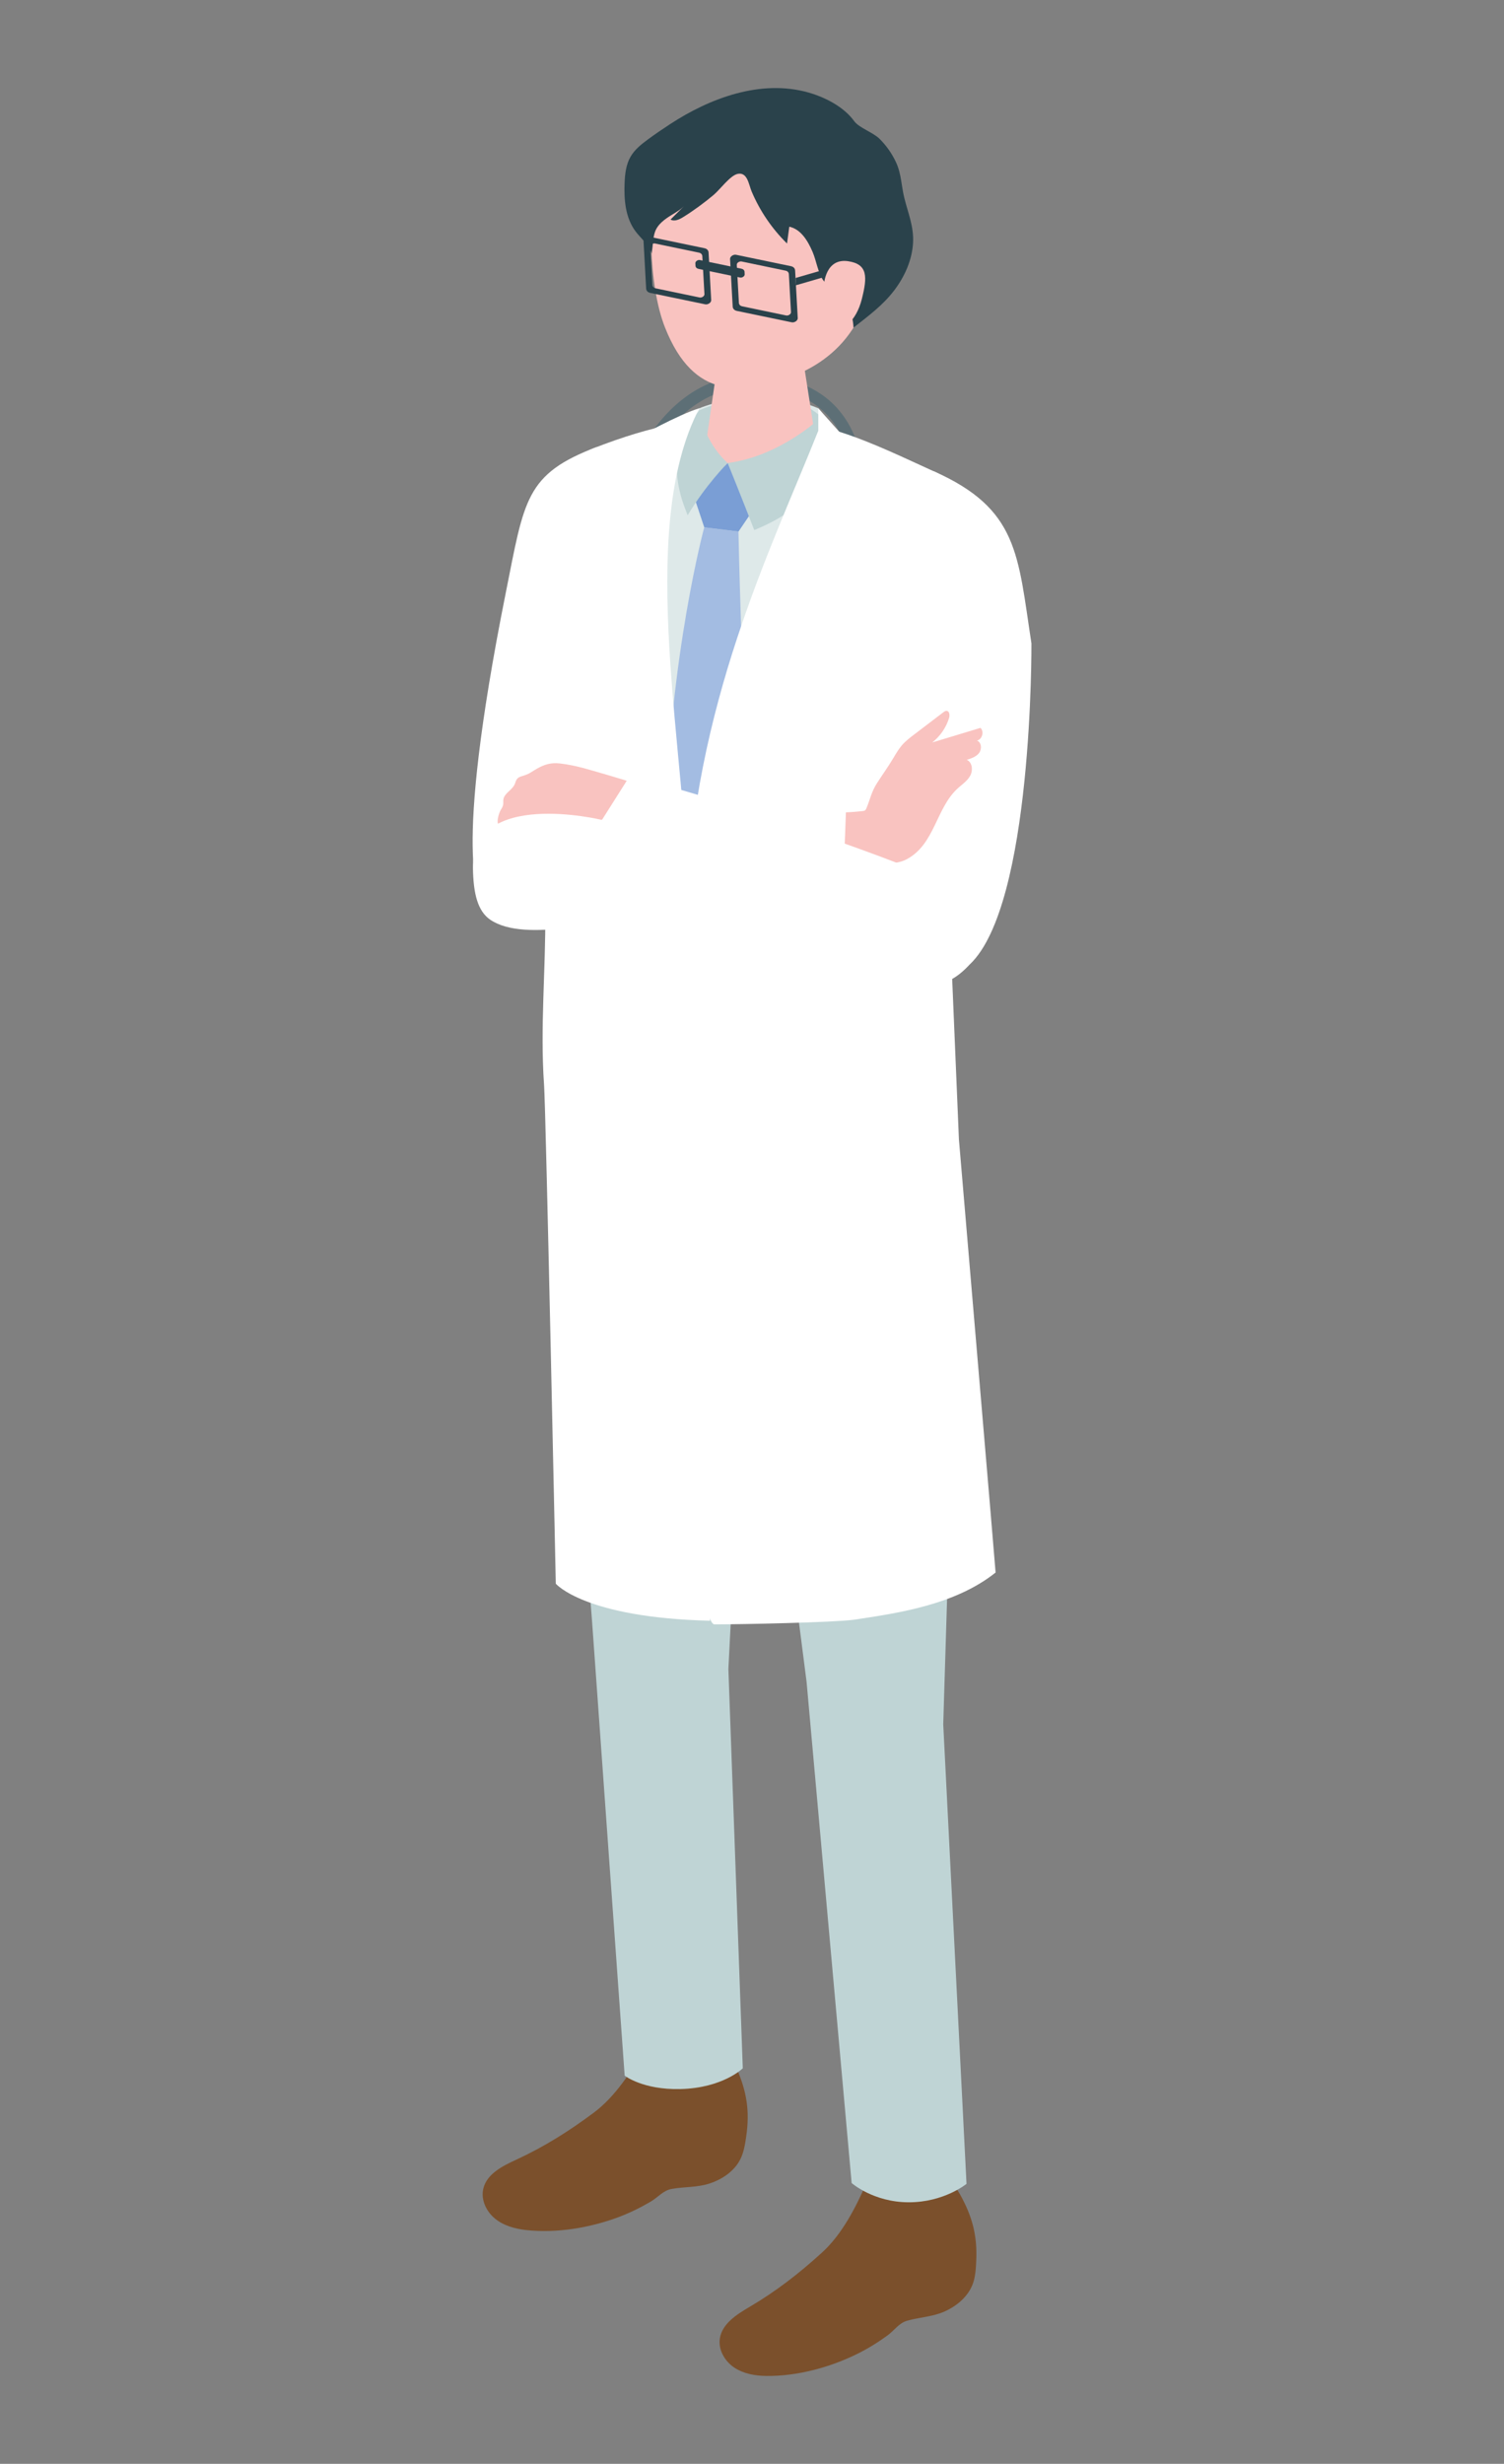 <?xml version="1.0" encoding="UTF-8"?>
<svg xmlns="http://www.w3.org/2000/svg" id="_素材" data-name="素材" viewBox="0 0 240 393">
  <rect x="0" y="0" width="240" height="393" fill="#808080" stroke="none"/>
  <defs>
    <style>
      .cls-1 {
        fill: #a3bce2;
      }

      .cls-1, .cls-2, .cls-3, .cls-4, .cls-5, .cls-6, .cls-7, .cls-8, .cls-9 {
        stroke-width: 0px;
      }

      .cls-2 {
        fill: #fff;
      }

      .cls-3 {
        fill: #dee9e9;
      }

      .cls-4 {
        fill: #bfd4d5;
      }

      .cls-5 {
        fill: #7b502c;
      }

      .cls-6 {
        fill: #f9c3c0;
      }

      .cls-7 {
        fill: #5d6f76;
      }

      .cls-8 {
        fill: #7a9ed5;
      }

      .cls-9 {
        fill: #2a424b;
      }
    </style>
  </defs>
  <rect class="cls-3" x="101.14" y="72.73" width="36.95" height="55.72"></rect>
  <path class="cls-2" d="m76.68,142.7s-4.69-4.61,4.02-48.1c2.99-14.95,3.12-18.98,14.57-23.32,10.31,11.71-5.47,72.16-5.47,72.16l-13.11-.74Z"></path>
  <path class="cls-7" d="m132.82,105.19c3.89-11.71,8.35-28.39,2.28-38.08-2.51-4-6.6-6.39-12.18-7.12-21.43-2.81-26.17,27.09-26.21,27.39l1.88.28c.04-.28,4.51-28.35,24.09-25.79,4.98.65,8.62,2.76,10.81,6.25,6.3,10.05-.3,29.94-2.48,36.47l1.8.6Z"></path>
  <path class="cls-3" d="m111.6,65.12s9.25-4.03,18.98,0c2.65,2.96,0,3.57,0,3.57l-20.85-.33s.59-2.73,1.87-3.25Z"></path>
  <path class="cls-5" d="m152.28,348.75c.3.26.57.65.91,1.26,1.97,3.53,2.78,6.59,2.59,10.62-.06,1.25-.12,2.52-.56,3.7-.75,1.99-2.51,3.47-4.45,4.35-1.96.88-4,.92-6.01,1.49-1.32.37-2.03,1.54-3.13,2.34-1.53,1.12-3.15,2.12-4.85,2.96-4.41,2.17-9.58,3.56-14.49,3.51-1.8-.02-3.65-.35-5.14-1.35-1.49-1-2.54-2.8-2.29-4.58.34-2.38,2.67-3.86,4.74-5.08,4.26-2.5,7.93-5.36,11.57-8.67,3.19-2.9,5.4-7.2,7.11-11.14,3.91-.38,7.86-.33,11.77,0,1.13.1,1.72.15,2.23.59Z"></path>
  <path class="cls-5" d="m116.77,328.59c.27.29.5.7.78,1.34,1.62,3.7,2.11,6.83,1.53,10.82-.18,1.24-.37,2.5-.92,3.62-.94,1.91-2.84,3.21-4.86,3.89-2.03.68-4.07.52-6.12.89-1.35.24-2.17,1.33-3.34,2.02-1.63.96-3.34,1.8-5.12,2.47-4.6,1.72-9.89,2.6-14.77,2.07-1.79-.2-3.6-.7-4.99-1.85-1.39-1.15-2.26-3.03-1.83-4.78.57-2.33,3.04-3.58,5.22-4.58,4.49-2.07,8.42-4.55,12.37-7.49,3.46-2.57,6.08-6.63,8.17-10.39,3.92,0,7.86.44,11.71,1.17,1.12.21,1.69.31,2.16.81Z"></path>
  <path class="cls-4" d="m150.52,274.91l2.32-75.61-1.37-17.56s-8.18,7.46-32.62,8.27c-20.11.66-30.15-6.66-30.15-6.66l5.79,75.44,5.19,72.29s2.89,2.28,8.88,2.14c6.78-.16,9.97-3.31,9.97-3.31l-2.3-63.72,3.5-67.86,8.98,69.94,7.19,79.94s3.45,3.05,9.07,3.07c5.67.02,9.26-2.94,9.26-2.94l-3.72-73.42Z"></path>
  <path class="cls-4" d="m111.63,65.44c3.31-1.64,14.41-3.88,19.42,1.09.38,2.74.94,4.52.94,4.52l-9.71,3.49-10.42-1.47s-.51-5.5-.24-7.63Z"></path>
  <path class="cls-1" d="m112.38,84.11l5.46.67s.44,23.23,1.91,47.41c.13,2.21-7.67,7.42-7.67,7.42,0,0-5.97-5.67-5.91-7.85.73-27.47,6.21-47.65,6.21-47.65Z"></path>
  <path class="cls-6" d="m121.57,53.83c4.42,0,6.76,2.48,6.76,4.64l2.24,14.43c-.2,2.5-4.45,4.52-9.48,4.52s-8.95-2.02-8.74-4.52l2.18-15.08c.18-2.19,2.63-3.98,7.05-3.98Z"></path>
  <polygon class="cls-8" points="110.62 78.83 116.12 73.86 120.37 81.06 117.85 84.78 112.38 84.11 110.62 78.83"></polygon>
  <path class="cls-4" d="m116.12,73.86s2.26,5.57,4.24,10.69c5.51-2.26,9.27-5.14,13.83-12.33-1.32-2.09-3.14-5.7-3.14-5.7,0,0-6.41,6.22-14.93,7.34Z"></path>
  <path class="cls-4" d="m116.12,73.86s-3.68-3.07-4.5-8.43c0,0-2.11,2.77-3.3,4.2-.9,6.2.1,9.24,1.41,12.56,2.94-4.92,6.39-8.34,6.39-8.34"></path>
  <path class="cls-2" d="m110.35,170.32c-.09-7.67-.33-16.15-.45-25.22-.29-22.21-7.3-49.97-2.17-75.7.08-.4.17-.79.26-1.19.03-.19.04-.46.05-.66-.14.03-.28.06-.42.08-4.02.76-8.31,2.07-12.93,3.88-3.46,1.36-5.19,5.57-6.39,9.08-1.43,4.2-2.34,8.82-2.18,13.28,0,0,.31,7.73.31,7.73.12,14.63.45,29.35.58,43.98.08,9.27-.84,18.25-.19,27.5.29,4.07,1.87,79.53,1.87,79.53,0,0,4.53,5.42,24.61,5.91,0,0-2.7-67.2-2.96-88.22Z"></path>
  <path class="cls-2" d="m133.94,68.87c5.2,1.64,10.63,4.3,15.07,6.31,5.82,2.64,7.96,8.06,7.06,13.4l-3.97,35.98-.39,26.05,1.31,31.14c.85,10.17,5.86,68.77,5.85,69.08-6.52,5.21-15.74,6.49-22.62,7.53-3.37.44-17.86.74-22.22.74-3.24,0-4.46-49.51-5.1-97.02-.75-55.52,23.54-93.7,23.54-93.7l1.46.5Z"></path>
  <path class="cls-2" d="m130.58,68.7c-7.59,19.05-19.95,43.65-21.14,76.99,6.71-31.26,28.62-57.52,28.62-57.52l-4.48-7.36,5.54-6.13-8.54-9.55v3.57Z"></path>
  <path class="cls-2" d="m109.89,144.82c-.17-23.8-8.6-60.05,1.71-79.7-3.19.93-10.06,4.76-10.06,4.76l1.36,6.41-5.82,7.61s9.1,52.98,12.82,60.92Z"></path>
  <path class="cls-6" d="m123.39,18.65c12.58.1,16.05,9.54,16.05,21,0,14.93-9.82,19.52-14.86,20.99-6.14,1.79-13.78,3.39-18.45-8.37-2.78-6.99-2.68-19.15-1.14-23.87,1.34-4.11,5.82-9.84,18.4-9.74Z"></path>
  <path class="cls-9" d="m113.91,31.06c.95-.79,2.59-3.05,3.78-3.32,1.6-.35,1.78,1.71,2.26,2.82,1.31,3.09,3.24,5.93,5.64,8.28.12-.89.24-1.79.36-2.68,1.87.4,2.98,2.29,3.73,4.05.57,1.33.86,3.33,1.68,4.49.52.73,1.55,1.14,2.24,1.73,1.71,1.46,2.47,3.63,2.6,5.83,2.35-1.86,4.7-3.56,6.53-5.99,1.65-2.19,2.82-4.81,2.97-7.55.14-2.59-.8-4.73-1.4-7.17-.48-1.93-.45-3.81-1.33-5.69-.65-1.39-1.54-2.65-2.63-3.73-1.02-1.01-3.27-1.75-4.02-2.79-1.67-2.31-4.64-3.82-7.3-4.58-7.64-2.17-15.77.91-22.09,5.04-1.2.78-2.38,1.59-3.54,2.44-1.06.78-2.12,1.62-2.77,2.76-.72,1.24-.89,2.72-.95,4.16-.12,2.7.13,5.6,1.76,7.76.88,1.17,2.16,2.12,2.56,3.52.42-2.74-.01-3.92,2.37-5.62.88-.63,2-1.15,2.77-1.92-.71.71-1.42,1.42-2.13,2.12.64.36,1.43-.02,2.05-.41,1.67-1.04,3.31-2.25,4.87-3.55Z"></path>
  <g>
    <polygon class="cls-9" points="126.95 44.34 134.93 42.02 134.99 43.18 127.02 45.5 126.95 44.34"></polygon>
    <path class="cls-9" d="m134.93,42.02l5.17,1.99c.4-.08.74.1.75.41h0c.02.33-.32.67-.75.76l-5.12-2-.06-1.16Z"></path>
  </g>
  <g>
    <path class="cls-9" d="m118.31,42.86l-6.62-1.38c-.34-.07-.74.21-.73.5l.02.4c.01.26.2.45.5.51l6.62,1.38c.34.07.74-.21.73-.5l-.02-.4c-.01-.26-.2-.45-.5-.51Z"></path>
    <path class="cls-9" d="m126.88,43.14l.42,7.6c.02.39-.51.76-.96.67l-8.76-1.82c-.39-.08-.64-.34-.66-.68l-.42-7.6c-.02-.39.51-.76.96-.67l8.76,1.82c.39.08.64.34.66.68Zm-1.53.03l-7.01-1.46c-.36-.07-.79.22-.77.53l.34,6.08c.02.27.22.48.53.54l7.01,1.46c.36.07.79-.22.77-.53l-.34-6.08c-.02-.27-.22-.48-.53-.54Z"></path>
    <path class="cls-9" d="m113.07,40.27l.42,7.6c.02.39-.51.76-.96.67l-8.76-1.82c-.39-.08-.64-.34-.66-.68l-.42-7.6c-.02-.39.51-.76.96-.67l8.76,1.82c.39.08.64.34.66.68Zm-1.53.03l-7.01-1.46c-.36-.07-.79.22-.77.53l.34,6.08c.02.27.22.48.53.54l7.01,1.46c.36.07.79-.22.77-.53l-.34-6.08c-.02-.27-.22-.48-.53-.54Z"></path>
  </g>
  <path class="cls-6" d="m131.49,45.37s.22-4.26,3.88-3.7c3.12.48,3.05,2.5,2.15,6.05-.9,3.55-3.08,5.24-5.27,5.14-2.2-.1-.75-7.49-.75-7.49Z"></path>
  <path class="cls-2" d="m142.27,147.32l2.87-23.23c-2.11-27.6,3.87-48.92,3.87-48.92,13.52,6.01,13.4,13.29,15.58,27.45,0,0,.28,41.72-9.85,51.22-8.82,9.52-12.47-6.52-12.47-6.52Z"></path>
  <path class="cls-6" d="m142.59,120.86c.4-.68.81-1.37,1.32-1.97.6-.7,1.34-1.26,2.07-1.81,1.51-1.15,3.02-2.3,4.53-3.45.17-.13.36-.27.57-.24.46.05.5.72.36,1.16-.47,1.52-1.42,2.89-2.68,3.88,2.57-.78,5.14-1.55,7.7-2.33.62.59.28,1.84-.56,2.03.72.26.81,1.34.35,1.96-.46.62-1.25.88-1.98,1.11.92.39,1.02,1.73.52,2.59-.5.86-1.39,1.41-2.11,2.1-3.3,3.15-3.57,8.72-7.87,11.1-2.81,1.56-6.12,0-9.11.34-.46.05-1.61.59-2,.44-.69-.25-.53-1.56-.55-2.21-.08-1.98.1-3.97.23-5.95,1.43,0,2.86-.08,4.28-.24.13-.01.26-.03.37-.11.12-.08.18-.22.24-.36.6-1.45.8-2.63,1.68-3.99.87-1.36,1.82-2.66,2.64-4.05Z"></path>
  <path class="cls-6" d="m85.68,122.62c-.27.15-.54.31-.8.48-.47.3-.8.45-1.3.61-.43.14-.86.21-1.13.62-.16.24-.21.53-.33.79-.43.94-1.68,1.42-1.8,2.44-.03.27.02.55-.03.82-.06.32-.26.59-.42.88-.25.46-.71,1.85-.29,2.32.33.37,1.74-.12,2.24-.21,1.8-.31,3.61-.58,5.44-.73,3.56-.29,7.23-.08,10.56,1.31.5.2,2.65-6.38,2.78-7.19.02-.11-6.82-2.07-7.46-2.24-1.26-.33-2.54-.61-3.84-.75-1.39-.15-2.42.16-3.64.85Z"></path>
  <path class="cls-2" d="m134.48,143.08l.55-14.63-39.13,2.3s-20.66-4.96-20.43,7.77c.07,3.99.74,6.82,2.79,8.2,5.63,3.78,18.76-.18,24.16-.56,15.6-1.11,32.06-3.09,32.06-3.09Z"></path>
  <path class="cls-2" d="m96.06,130.78l4.51-7.13s12.6,3.58,16.5,4.89c9.49,3.21,17.56,5.79,26.9,9.42,4.83,1.88,10.91,3.48,10.59,11.68-.57,14.91-21.65,3.82-28.61,1.32-14.71-5.29-29.89-20.18-29.89-20.18Z"></path>
</svg>
